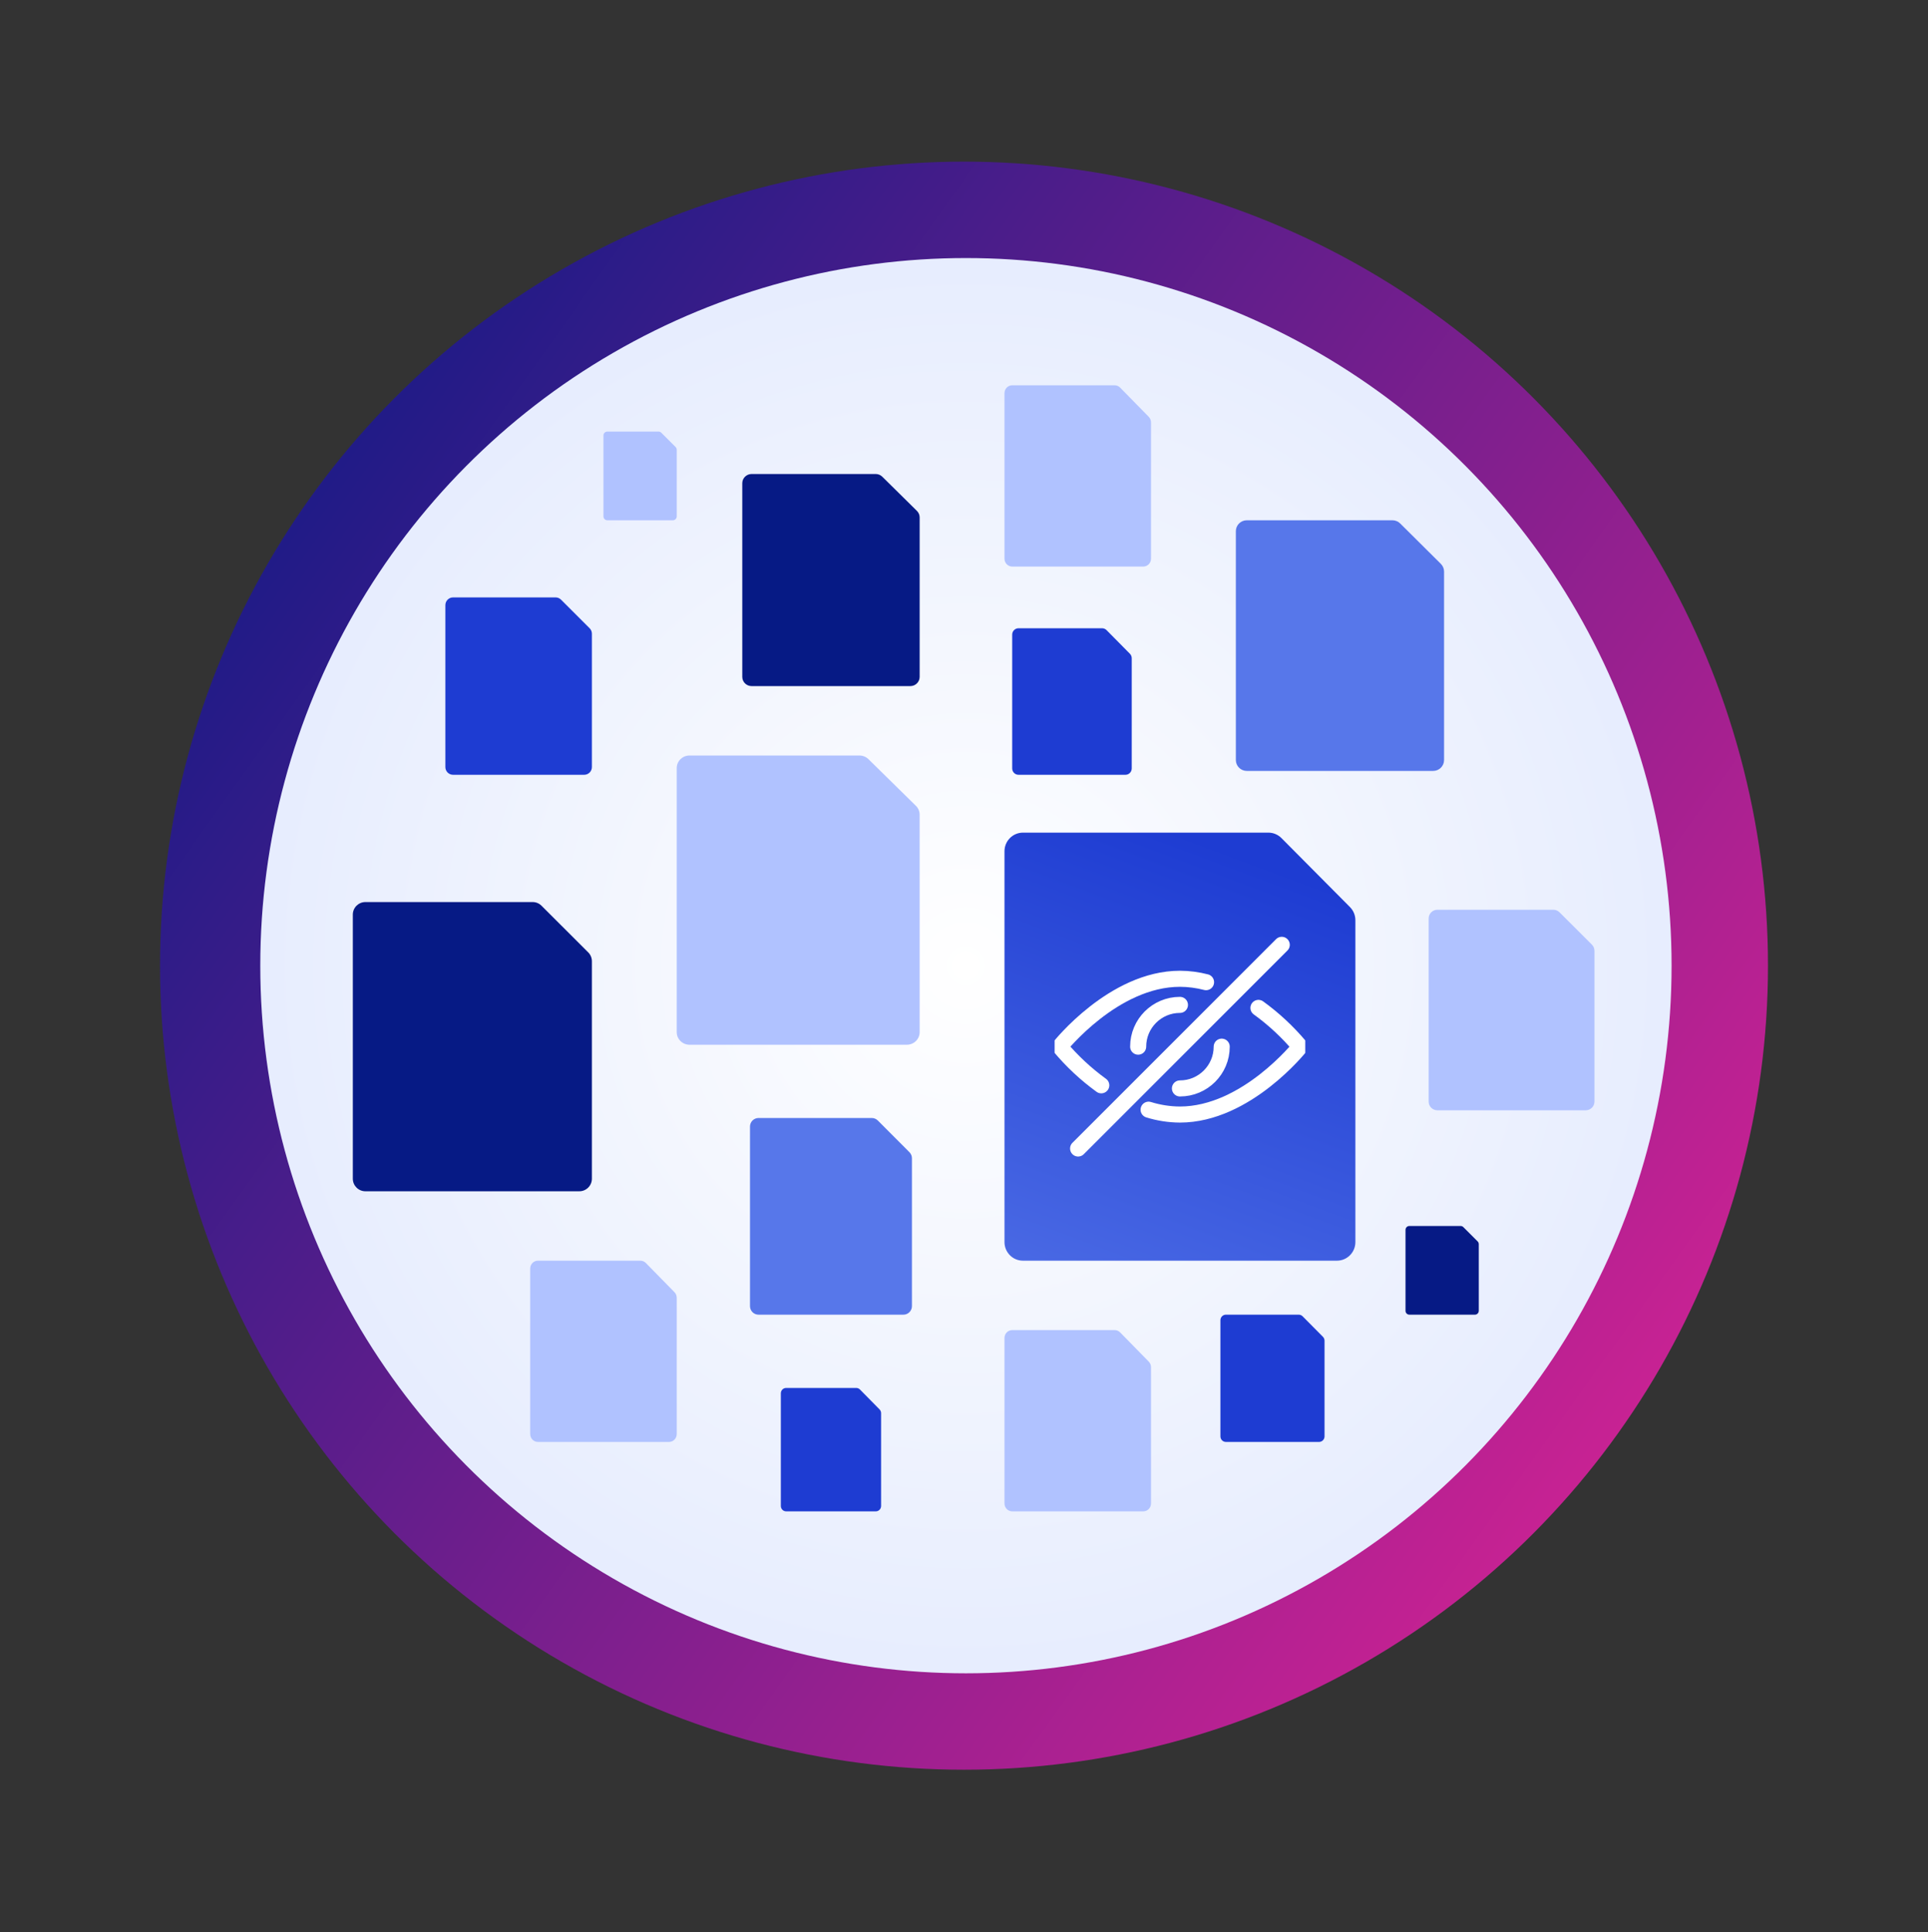 <svg width="500" height="501" viewBox="0 0 500 501" fill="none" xmlns="http://www.w3.org/2000/svg">
<rect x="0" y="0" width="500" height="501" fill="#333333" stroke="none"/>
<circle cx="250" cy="250.417" r="208.5" fill="url(#paint0_linear_206_1302)"/>
<ellipse cx="250.5" cy="250.417" rx="183" ry="183.5" fill="url(#paint1_radial_206_1302)"/>
<path d="M237.791 132.482C238.245 132.931 238.5 133.539 238.5 134.173V175.526C238.5 176.846 237.416 177.917 236.079 177.917H194.921C193.584 177.917 192.5 176.846 192.5 175.526V125.308C192.5 123.988 193.584 122.917 194.921 122.917H227.114C227.75 122.922 228.358 123.173 228.808 123.618L237.791 132.482Z" fill="#061A85"/>
<path d="M350.097 235.221C350.995 236.126 351.5 237.354 351.5 238.633V322.091C351.5 324.756 349.356 326.917 346.712 326.917H265.288C262.644 326.917 260.5 324.756 260.5 322.091V220.743C260.5 218.078 262.644 215.917 265.288 215.917H328.975C330.233 215.926 331.437 216.434 332.327 217.331L350.097 235.221Z" fill="url(#paint2_linear_206_1302)"/>
<path d="M235.852 298.787C236.267 299.202 236.5 299.766 236.5 300.354V338.7C236.5 339.924 235.511 340.917 234.29 340.917H196.71C195.489 340.917 194.5 339.924 194.5 338.7V292.134C194.5 290.91 195.489 289.917 196.71 289.917H226.104C226.685 289.921 227.24 290.155 227.651 290.567L235.852 298.787Z" fill="#5777EA"/>
<path d="M237.529 208.96C238.15 209.572 238.5 210.401 238.5 211.266V267.656C238.5 269.457 237.016 270.917 235.185 270.917H178.815C176.984 270.917 175.5 269.457 175.5 267.656V199.178C175.5 197.377 176.984 195.917 178.815 195.917H222.906C223.777 195.923 224.611 196.266 225.226 196.872L237.529 208.96Z" fill="#B0C2FF"/>
<path d="M412.837 244.96C413.261 245.384 413.5 245.959 413.5 246.559V285.656C413.5 286.905 412.487 287.917 411.237 287.917H372.763C371.513 287.917 370.5 286.905 370.5 285.656V238.178C370.5 236.929 371.513 235.917 372.763 235.917H402.856C403.451 235.921 404.02 236.159 404.44 236.579L412.837 244.96Z" fill="#B0C2FF"/>
<path d="M373.667 146.221C374.2 146.751 374.5 147.47 374.5 148.219V197.091C374.5 198.652 373.228 199.917 371.658 199.917H323.342C321.772 199.917 320.5 198.652 320.5 197.091V137.743C320.5 136.182 321.772 134.917 323.342 134.917H361.134C361.88 134.922 362.595 135.22 363.123 135.745L373.667 146.221Z" fill="#5777EA"/>
<path d="M152.544 246.96C153.156 247.572 153.5 248.401 153.5 249.266V305.656C153.5 307.457 152.039 308.917 150.238 308.917H94.763C92.961 308.917 91.5 307.457 91.5 305.656V237.178C91.5 235.377 92.961 233.917 94.763 233.917H138.153C139.011 233.923 139.831 234.266 140.437 234.872L152.544 246.96Z" fill="#061A85"/>
<path d="M293.022 169.526C293.328 169.835 293.5 170.256 293.5 170.694V199.265C293.5 200.177 292.77 200.917 291.869 200.917H264.131C263.23 200.917 262.5 200.177 262.5 199.265V164.569C262.5 163.657 263.23 162.917 264.131 162.917H285.827C286.255 162.92 286.665 163.094 286.969 163.401L293.022 169.526Z" fill="#1E3CD2"/>
<path d="M297.914 108.091C298.289 108.474 298.5 108.994 298.5 109.536V144.874C298.5 146.002 297.605 146.917 296.5 146.917H262.5C261.395 146.917 260.5 146.002 260.5 144.874V101.96C260.5 100.832 261.395 99.917 262.5 99.917H289.094C289.619 99.921 290.122 100.136 290.494 100.516L297.914 108.091Z" fill="#B0C2FF"/>
<path d="M297.914 353.091C298.289 353.474 298.5 353.994 298.5 354.536V389.874C298.5 391.002 297.605 391.917 296.5 391.917H262.5C261.395 391.917 260.5 391.002 260.5 389.874V346.96C260.5 345.832 261.395 344.917 262.5 344.917H289.094C289.619 344.921 290.122 345.136 290.494 345.516L297.914 353.091Z" fill="#B0C2FF"/>
<path d="M175.207 115.917C175.395 116.104 175.5 116.359 175.5 116.624V133.917C175.5 134.469 175.052 134.917 174.5 134.917H157.5C156.948 134.917 156.5 134.469 156.5 133.917V112.917C156.5 112.365 156.948 111.917 157.5 111.917H170.797C171.06 111.919 171.311 112.024 171.497 112.21L175.207 115.917Z" fill="#B0C2FF"/>
<path d="M383.207 321.917C383.395 322.104 383.5 322.359 383.5 322.624V339.917C383.5 340.469 383.052 340.917 382.5 340.917H365.5C364.948 340.917 364.5 340.469 364.5 339.917V318.917C364.5 318.365 364.948 317.917 365.5 317.917H378.797C379.06 317.919 379.311 318.024 379.497 318.21L383.207 321.917Z" fill="#061A85"/>
<path d="M174.914 335.091C175.289 335.474 175.5 335.994 175.5 336.536V371.874C175.5 373.002 174.605 373.917 173.5 373.917H139.5C138.395 373.917 137.5 373.002 137.5 371.874V328.96C137.5 327.832 138.395 326.917 139.5 326.917H166.094C166.619 326.921 167.122 327.136 167.494 327.516L174.914 335.091Z" fill="#B0C2FF"/>
<path d="M152.914 162.917C153.289 163.292 153.5 163.801 153.5 164.331V198.917C153.5 200.022 152.605 200.917 151.5 200.917H117.5C116.395 200.917 115.5 200.022 115.5 198.917V156.917C115.5 155.812 116.395 154.917 117.5 154.917H144.094C144.619 154.921 145.122 155.131 145.494 155.503L152.914 162.917Z" fill="#1E3CD2"/>
<path d="M228.099 365.482C228.356 365.743 228.5 366.097 228.5 366.466V390.526C228.5 391.294 227.887 391.917 227.132 391.917H203.868C203.113 391.917 202.5 391.294 202.5 390.526V361.308C202.5 360.54 203.113 359.917 203.868 359.917H222.064C222.424 359.92 222.768 360.066 223.022 360.325L228.099 365.482Z" fill="#1E3CD2"/>
<path d="M343.084 346.656C343.35 346.925 343.5 347.29 343.5 347.671V372.482C343.5 373.275 342.864 373.917 342.079 373.917H317.921C317.136 373.917 316.5 373.275 316.5 372.482V342.352C316.5 341.559 317.136 340.917 317.921 340.917H336.817C337.19 340.92 337.547 341.071 337.811 341.337L343.084 346.656Z" fill="#1E3CD2"/>
<g clip-path="url(#clip0_206_1302)">
<path d="M326.361 261.364C330.357 264.258 333.979 267.634 337.146 271.417C337.146 271.417 323.203 289.021 306 289.021C303.244 289.006 300.506 288.582 297.875 287.765" stroke="white" stroke-width="4.167" stroke-linecap="round" stroke-linejoin="round"/>
<path d="M285.601 281.438C281.621 278.552 278.011 275.186 274.854 271.417C274.854 271.417 288.797 253.813 306 253.813C308.285 253.822 310.559 254.118 312.771 254.693" stroke="white" stroke-width="4.167" stroke-linecap="round" stroke-linejoin="round"/>
<path d="M295.167 271.417C295.167 265.434 300.017 260.584 306 260.584" stroke="white" stroke-width="4.167" stroke-linecap="round" stroke-linejoin="round"/>
<path d="M316.833 271.417C316.833 277.4 311.983 282.25 306 282.25" stroke="white" stroke-width="4.167" stroke-linecap="round" stroke-linejoin="round"/>
<path d="M332.406 245.011L279.594 297.823" stroke="white" stroke-width="4.167" stroke-linecap="round" stroke-linejoin="round"/>
</g>
<defs>
<linearGradient id="paint0_linear_206_1302" x1="499.903" y1="396.618" x2="41.5" y2="69.453" gradientUnits="userSpaceOnUse">
<stop stop-color="#E72395"/>
<stop offset="1" stop-color="#061A85"/>
</linearGradient>
<radialGradient id="paint1_radial_206_1302" cx="0" cy="0" r="1" gradientUnits="userSpaceOnUse" gradientTransform="translate(250.5 250.417) rotate(90) scale(497.895 496.538)">
<stop stop-color="white"/>
<stop offset="1" stop-color="#BCCDFB"/>
</radialGradient>
<linearGradient id="paint2_linear_206_1302" x1="306" y1="215.917" x2="250.829" y2="363.26" gradientUnits="userSpaceOnUse">
<stop stop-color="#1E3CD2"/>
<stop offset="1" stop-color="#5777EA"/>
</linearGradient>
<clipPath id="clip0_206_1302">
<rect width="65" height="65" fill="white" transform="translate(273.5 238.917)"/>
</clipPath>
</defs>
</svg>
